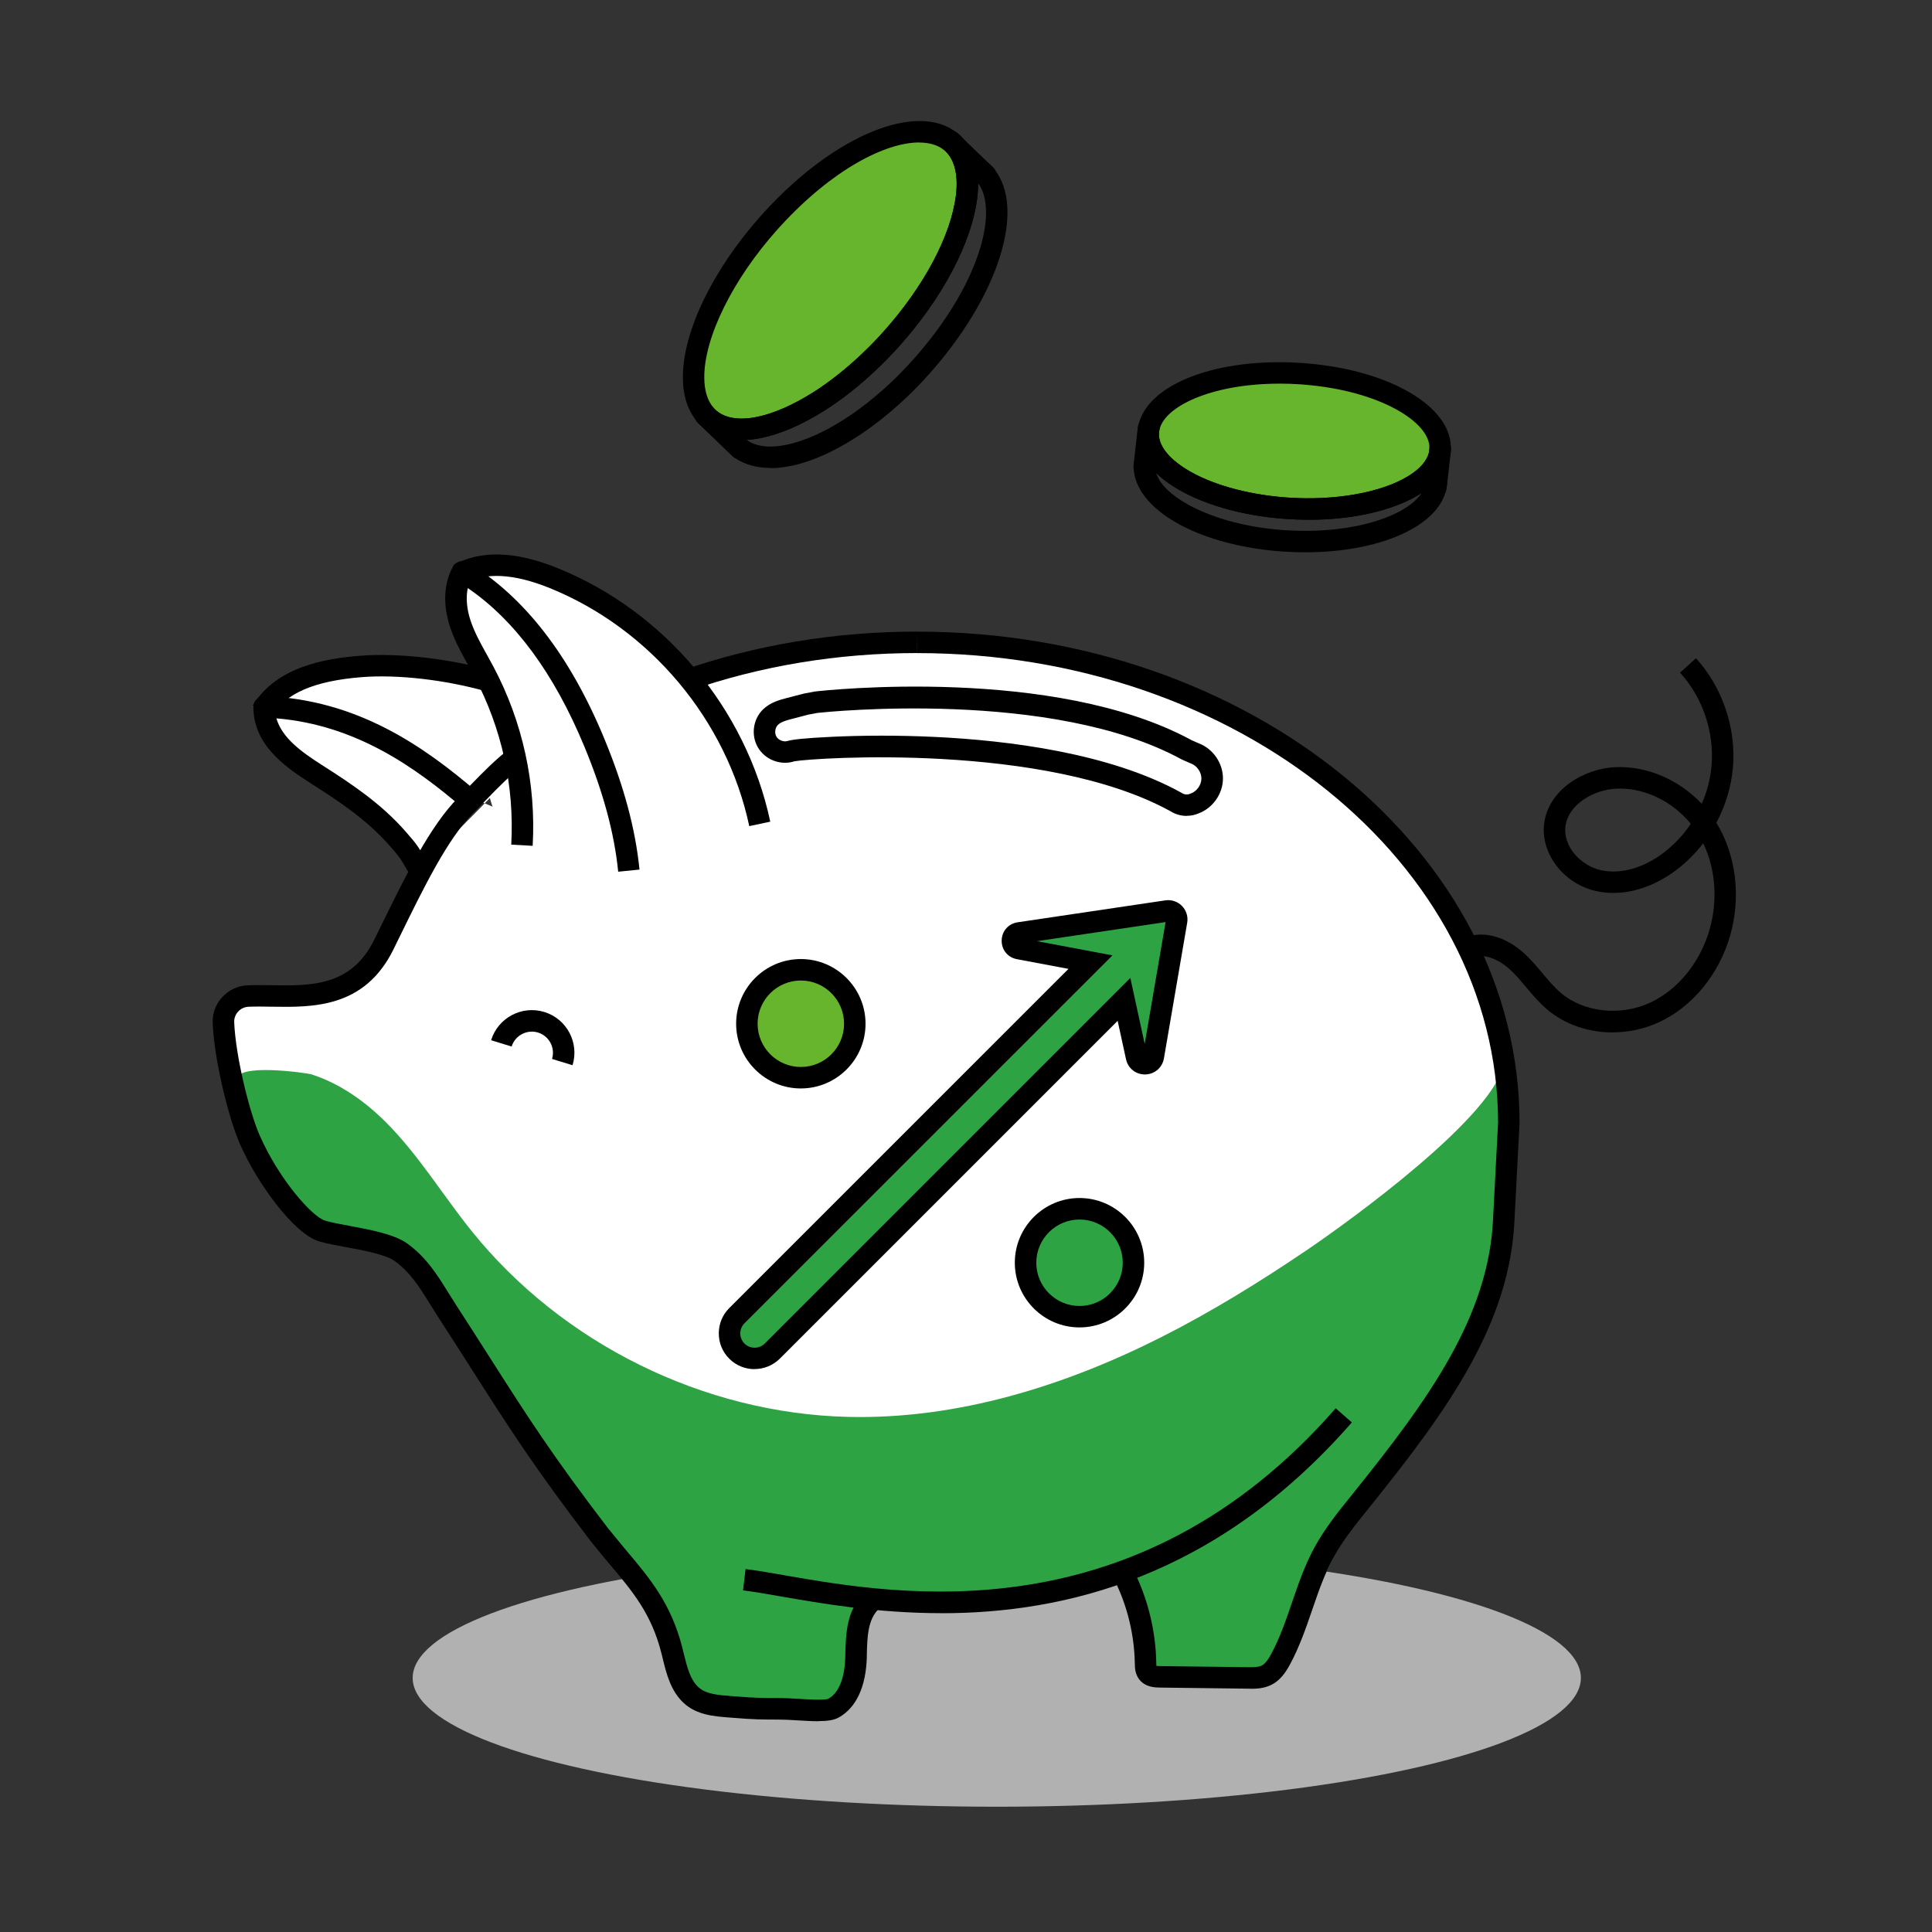 <?xml version="1.0" encoding="UTF-8"?>
<svg xmlns="http://www.w3.org/2000/svg" id="Warstwa_1" data-name="Warstwa 1" viewBox="0 0 450 450">
  <rect x="0" y="0" width="450" height="450" fill="#333333" stroke="none"/>
  <defs>
    <style>
      .cls-1 {
        fill: #fff;
      }

      .cls-2 {
        fill: #b1b1b1;
      }

      .cls-3 {
        fill: #2da343;
      }

      .cls-4 {
        fill: #67b52c;
      }

      .cls-5 {
        fill: #67b52c;
      }

      .cls-6 {
        fill: #2da343;
      }
    </style>
  </defs>
  <g>
    <ellipse class="cls-2" cx="232.17" cy="390.82" rx="136.05" ry="30"></ellipse>
    <g>
      <g>
        <path class="cls-1" d="M314.44,330.01c-53.52,61.23-118.45,40.8-139.63,38.29l29.73,4.88c-3.61,3.24-3.62,8.45-3.73,13.04-.11,4.6-1.09,9.99-5.22,12-3.85,1.87-8.34-.19-12.59-.69-3.52-.41-7.07.29-10.61.44-3.54.15-7.37-.38-9.98-2.77-2.83-2.6-3.55-6.69-4.5-10.42-2.68-10.56-8.89-18.62-16.87-26.04l1.46,1.02c-16.57-21.6-23.34-33.06-36.98-54.1-3.33-5.13-5.81-10.15-10.8-13.68-3.82-2.7-13.81-3.57-18.29-4.9-4.44-1.32-12.6-11.59-16.85-21.32-2.5-5.72-5.79-19.07-6.12-27.21-.13-3.3,2.45-6.06,5.74-6.2,10.31-.44,24.33,2.77,31.59-11.94,5.99-12.15,12.21-25.6,19.13-32.52,4.24-4.24,7.46-7.95,12.23-11.59l-11.12,10.48c-14.17-12.17-28.88-21.14-48.07-21.78,0,7.45,6.48,12.05,12.15,15.65,6.89,4.38,15.97,13.8,21.42,19.98,3.28,3.72,42.83-44.56,45.35-40.29,0,0-47.08-5.47-56.4-4.74-8.31.66-18.3,2.66-23,10.35l125.85,52.83c16.64-5.79,7.5-68.82,26.75-68.82,76.1,0,137.79,50.11,137.79,111.93.12,9.35-1.31,18.67-4.11,27.59l1.51-5.83c-.95,24.75-15.82,46.31-31.32,65.62-3.25,4.05-6.6,8.06-9.09,12.61-4.31,7.88-5.87,17.02-10.13,24.92-.79,1.46-1.74,2.93-3.21,3.7-1.36.71-2.96.7-4.49.69-6.78-.08-13.55-.17-20.33-.25-1.05-.01-2.26-.1-2.91-.93-.49-.63-.51-1.49-.52-2.28-.12-7.12-1.86-14.21-5.05-20.58l51.22-37.12Z"></path>
        <path class="cls-1" d="M111.97,155.06c-1.19-7.42-9.74-16.72-4.27-21.86,6.39-6,19.73-.01,27.32,4.37,8.37,4.83,18.04,13.18,24.39,19.22,2.26,2.15,17.01-3.73,27.11-5.01,10.1-1.28,13.68-3.55,27.11-2.17,9.96,1.02,8.47,29.42,8.68,39.43.25,11.89.47,23.99-2.85,35.4-3.32,11.42-10.79,22.24-21.85,26.61-17.13,6.76-36.47-3.86-48.82-17.51-10.88-12.02-19-26.16-29.76-38.26-9.42-10.6-4.88-26.66-7.06-40.22Z"></path>
      </g>
      <g>
        <path d="M160.24,160.97l-1.64-4.72c17.42-6.06,35.94-9.14,55.05-9.14v5c-18.54,0-36.51,2.98-53.4,8.86Z"></path>
        <path class="cls-6" d="M55.36,251.56c-.85-4.01,16-1.7,17.21-1.31,6.67,2.13,12.6,6.39,17.49,11.32,7.54,7.6,13.12,16.88,19.84,25.22,21.08,26.17,53.99,42.42,87.58,43.23,25.48.62,50.6-7.21,73.33-18.74,11.53-5.85,22.54-12.66,33.25-19.89,10.43-7.05,44.54-31.73,46.27-44,1.57-11.13,1.26,24.57.24,34.17-1.31,12.4-6.92,24.57-12.94,35.33-8.85,15.8-19.96,30.33-27.56,46.77-2.74,5.93-5.03,12.12-8.61,17.58s-8.55,8.04-14.9,9.54c-6.36,1.51-15.56,2.86-18.3-3.07-1.67-3.61-1.92-10.55-2.52-14.48-.6-3.94-.67-7.22-4.55-8.11-2.75-.63-5.53.66-8.12,1.78-12.37,5.35-26.1,7.53-39.52,6.29-4.77-.44-10.67-.79-13.16,3.29-2.33,3.83.17,8.87-.88,13.23-.88,3.66-4.23,6.32-7.82,7.45-3.59,1.13-7.44.84-11.2.84-13.59,0-20.38-2.42-22.18-7.16-10.22-26.89-15.02-27.92-18.71-33.33-25.25-37.05-25.95-33.68-43.93-63.89-.66-1.11-22.26-7.72-23.37-8.38-11.43-6.82-15.26-25.8-16.94-33.65Z"></path>
        <path d="M133.36,248.11l-4.78-1.46c.79-2.59-.67-5.35-3.26-6.15-2.59-.79-5.35.67-6.15,3.26l-4.78-1.47c1.6-5.23,7.16-8.18,12.39-6.58,5.23,1.6,8.18,7.16,6.58,12.39Z"></path>
        <path d="M219.26,375.74c-14.95,0-27.94-2.26-37.42-3.91-3.44-.6-6.42-1.12-8.77-1.4l.59-4.96c2.49.29,5.53.82,9.04,1.44,26.6,4.63,81.94,14.27,128.41-38.89l3.76,3.29c-31.67,36.24-67.17,44.44-95.61,44.44Z"></path>
        <path d="M375.6,240.47c-5.58,0-11.02-1.8-15.16-5.28-1.91-1.61-3.48-3.47-4.99-5.27-1.18-1.41-2.29-2.74-3.54-3.91-2.26-2.14-5.74-4.07-8.68-3.05l-1.63-4.73c4.3-1.48,9.44.06,13.75,4.14,1.45,1.37,2.71,2.88,3.93,4.33,1.44,1.71,2.79,3.33,4.37,4.65,5.34,4.48,13.85,5.37,20.72,2.18,6.48-3.01,11.65-9.4,13.84-17.08,1.94-6.83,1.36-14.13-1.5-20.04-1.77,2.3-3.83,4.38-6.14,6.14-5.95,4.54-12.82,6.36-18.86,4.99-7.47-1.69-12.88-8.7-12.06-15.63.94-7.92,9.24-12.95,16.72-13.23,7.37-.27,14.75,2.98,20,8.54,1.22-2.78,2-5.75,2.27-8.76.71-7.83-2.02-15.97-7.32-21.78l3.7-3.37c6.22,6.83,9.43,16.4,8.6,25.6-.4,4.43-1.75,8.78-3.85,12.73,4.58,7.4,5.79,17.17,3.24,26.18-2.57,9.06-8.76,16.63-16.54,20.25-3.46,1.61-7.2,2.39-10.88,2.39ZM377.25,183.68c-.23,0-.46,0-.69.01-5.26.2-11.32,3.63-11.94,8.82-.57,4.83,3.78,9.16,8.2,10.16,4.59,1.04,9.95-.45,14.72-4.09,2.44-1.86,4.56-4.14,6.28-6.7-4.16-5.09-10.37-8.21-16.57-8.21Z"></path>
        <path d="M291.26,393.32c-.25,0-.49,0-.71,0l-20.33-.25c-1.1-.01-3.4-.04-4.85-1.88-1.01-1.29-1.04-2.79-1.05-3.78-.12-6.73-1.77-13.48-4.79-19.5l4.47-2.24c3.35,6.69,5.19,14.18,5.32,21.65,0,.2,0,.48.03.69.17.03.45.06.94.06l20.33.25c1.16.02,2.47.03,3.3-.4.88-.46,1.59-1.61,2.16-2.67,2.02-3.74,3.4-7.75,4.85-11.99,1.48-4.32,3.01-8.78,5.29-12.93,2.38-4.35,5.48-8.2,8.48-11.92l.85-1.06c17.11-21.31,31.34-40.82,32.23-63.8l1.15-22.07c-.04-60.31-60.72-109.36-135.29-109.36v-5c77.36,0,140.29,51.33,140.29,114.43v.13s-1.16,22.1-1.16,22.1c-.94,24.47-15.65,44.69-33.32,66.71l-.86,1.07c-2.86,3.55-5.82,7.22-7.99,11.18-2.07,3.78-3.46,7.85-4.94,12.16-1.46,4.25-2.97,8.65-5.18,12.75-.94,1.73-2.17,3.65-4.25,4.73-1.67.87-3.49.97-4.96.97ZM269.38,388.22h0Z"></path>
        <path d="M190.58,400.91c-1.34,0-2.91-.09-4.74-.2-1.57-.1-3.2-.19-4.58-.19-3.59,0-5.56,0-10.52-.41l-.9-.07c-3.53-.27-7.54-.58-10.56-3.35-3.07-2.82-4.05-6.84-4.92-10.39-.1-.42-.21-.84-.31-1.26-2.33-9.19-6.69-14.36-12.21-20.9l-1.44-1.71-2.73-3.36c-13.04-17-19.19-26.64-27.7-39.98-2.39-3.75-4.98-7.81-7.97-12.42-.62-.96-1.22-1.92-1.8-2.86-2.51-4.05-4.69-7.55-8.34-10.14-2.1-1.48-7.27-2.45-11.43-3.22-2.32-.43-4.52-.84-6.13-1.32-5.75-1.71-14.33-13.34-18.43-22.71-2.65-6.05-5.99-19.65-6.33-28.12-.19-4.65,3.46-8.6,8.13-8.8,1.81-.08,3.66-.05,5.61-.02,9.1.15,18.51.29,23.85-10.53.57-1.16,1.15-2.34,1.73-3.51,5.57-11.36,11.33-23.11,17.88-29.67,1-1,1.95-1.98,2.88-2.93,3-3.09,5.83-6,9.6-8.88l3.04,3.97c-3.48,2.66-6.06,5.31-9.05,8.39-.94.97-1.9,1.96-2.93,2.98-5.96,5.96-11.53,17.33-16.92,28.33-.58,1.18-1.16,2.36-1.73,3.53-6.74,13.66-18.76,13.47-28.41,13.32-1.88-.03-3.66-.06-5.32.01-1.92.08-3.43,1.7-3.35,3.6.31,7.8,3.49,20.77,5.91,26.31,4.49,10.26,12.24,19.02,15.28,19.92,1.37.41,3.44.79,5.63,1.2,4.88.91,10.41,1.94,13.4,4.06,4.48,3.17,7.14,7.45,9.7,11.58.57.92,1.15,1.85,1.75,2.78,3,4.62,5.59,8.69,7.99,12.45,8.44,13.23,14.54,22.79,27.41,39.57l4.07,4.95c5.7,6.75,10.62,12.58,13.24,22.89.11.43.22.87.32,1.3.77,3.14,1.49,6.1,3.44,7.89,1.75,1.61,4.57,1.82,7.56,2.05l.93.07c4.75.39,6.54.39,10.11.39,1.53,0,3.23.1,4.88.2,2.21.13,5.91.36,6.79-.04,3.09-1.76,3.85-6.34,3.93-9.87v-.44c.12-4.7.26-10.55,4.56-14.41l3.34,3.72c-2.69,2.42-2.79,6.68-2.89,10.8v.44c-.18,6.91-2.42,11.79-6.49,14.11-1.15.65-2.7.87-4.81.87Z"></path>
        <g>
          <path d="M143.99,203.05c-.9-9-3.48-18.53-7.87-29.14-7.05-17.02-16.18-29.43-27.17-36.94-.46,2.22-.25,4.84.64,7.54.91,2.76,2.34,5.33,3.85,8.05.5.91,1,1.81,1.49,2.72,6.8,12.82,9.96,27.25,9.14,41.73l-4.99-.28c.76-13.57-2.2-27.09-8.57-39.11-.47-.88-.96-1.76-1.44-2.64-1.56-2.81-3.17-5.71-4.23-8.91-1.73-5.23-1.49-10.24.67-14.1.33-.59.89-1.02,1.54-1.2.66-.17,1.35-.08,1.93.27,13.07,7.85,23.75,21.63,31.75,40.95,4.58,11.06,7.27,21.05,8.22,30.55l-4.97.5Z"></path>
          <path d="M174.52,192.42c-5.26-24.7-23.06-45.94-46.46-55.44-8.41-3.41-15.14-3.75-20.01-1l-2.46-4.35c6.26-3.54,14.45-3.3,24.35.72,24.92,10.11,43.87,32.73,49.47,59.03l-4.89,1.04Z"></path>
        </g>
        <g>
          <path d="M95.78,204.29c-.52-.88-.92-1.58-1.25-2.15-1.24-2.17-1.43-2.5-3.88-5.27-5.21-5.9-11.38-10.04-18.33-14.46-6.43-4.09-13.3-9.18-13.3-17.76,0-.68.27-1.33.76-1.8.49-.47,1.14-.73,1.82-.7,21.58.73,37.19,11.72,49.61,22.39l-3.26,3.79c-11.18-9.59-25.03-19.47-43.57-21.01,1.32,4.59,5.92,7.88,10.61,10.87,7.01,4.46,13.76,8.99,19.39,15.38,2.69,3.05,3.07,3.67,4.46,6.09.32.56.71,1.24,1.22,2.1l-4.3,2.54Z"></path>
          <path d="M63.17,166.89l-4.27-2.61c5.51-9.01,16.87-10.9,24.94-11.54,8.85-.7,20.59.62,30.65,3.45l-1.35,4.81c-9.53-2.68-20.6-3.94-28.9-3.28-11.09.88-17.78,3.79-21.07,9.16Z"></path>
        </g>
        <path d="M276.4,190.04c-1.28,0-2.57-.35-3.67-1.03-29.14-16.13-83.04-12.52-87.71-11.69-.09.04-.18.07-.28.09-3.12.87-6.58-.53-8.21-3.33-1.64-2.8-1.16-6.5,1.14-8.79,1.71-1.71,4.02-2.31,5.71-2.74.9-.23,1.37-.36,1.85-.48.48-.13.96-.25,1.86-.48.05-.01.11-.03.16-.04l2.42-.46c.06-.01.12-.02.18-.03,2.26-.26,55.62-6.08,87.71,11.35l1.71.75c3.32,1.28,5.61,4.65,5.58,8.21-.03,3.56-2.38,6.87-5.71,8.1-.86.37-1.79.55-2.72.55ZM205.37,171.35c3.7,0,7.85.08,12.31.29,17,.81,40.77,3.72,57.54,13.03.04.02.09.05.13.08.53.34,1.26.39,1.83.14.06-.03.12-.05.18-.07,1.4-.5,2.46-1.99,2.47-3.47.01-1.48-1.02-2.99-2.41-3.51-.04-.02-.08-.03-.13-.05l-1.87-.82c-.06-.03-.13-.06-.19-.09-30.12-16.43-82.29-11.1-84.76-10.84l-2.24.42c-.84.22-1.3.34-1.75.46-.48.13-.96.25-1.87.49-1.25.32-2.67.69-3.42,1.43-.67.67-.83,1.92-.35,2.73.47.81,1.63,1.28,2.53,1.04,1.15-.35,3.75-.68,10.53-1,2.95-.14,6.86-.26,11.46-.26Z"></path>
      </g>
    </g>
    <g>
      <g>
        <path class="cls-5" d="M335.44,104.47c0,.21-.01.41-.04.62-.15,1.31-.65,2.56-1.44,3.73-1.09,1.59-2.73,3.05-4.83,4.3-6.53,3.94-17.45,6.1-29.5,5.25-2-.14-3.96-.36-5.84-.65-9.49-1.44-17.38-4.64-21.99-8.63-1.77-1.53-3.06-3.19-3.76-4.9-.52-1.26-.72-2.55-.57-3.87.02-.21.06-.41.11-.61,1.66-8.32,17.35-13.95,35.66-12.66.25.02.5.03.74.06,17.96,1.44,31.72,9.07,31.45,17.37Z"></path>
        <path d="M304.81,121.05c-1.76,0-3.55-.06-5.35-.19-2.01-.14-4.04-.36-6.04-.67-9.71-1.48-18.19-4.83-23.25-9.21-2.09-1.8-3.58-3.77-4.44-5.85-.68-1.67-.93-3.38-.74-5.09.03-.3.08-.59.15-.88,2.01-9.73,18.45-16,38.28-14.6.27.02.55.04.82.07,19.46,1.56,33.95,10.1,33.69,19.88,0,.3-.02.58-.05.88-.19,1.68-.81,3.31-1.86,4.85-1.3,1.9-3.18,3.59-5.61,5.04-6.16,3.72-15.47,5.79-25.6,5.79ZM297.98,89.36c-15.62,0-26.82,5.24-27.94,10.83,0,.04-.02.09-.03.13-.02.09-.04.18-.05.28-.1.88.03,1.74.4,2.64.54,1.32,1.61,2.69,3.08,3.96,4.36,3.78,11.92,6.71,20.74,8.05,1.87.29,3.76.5,5.63.63,11.01.78,21.74-1.1,28.04-4.9,1.79-1.07,3.19-2.3,4.05-3.57.58-.86.92-1.72,1.02-2.6.01-.09.02-.18.02-.28,0-.05,0-.09,0-.14.2-6-11.47-13.38-29.15-14.8-.27-.03-.49-.04-.71-.06-1.74-.12-3.45-.18-5.1-.18Z"></path>
      </g>
      <path d="M304,128.64c-1.77,0-3.58-.06-5.41-.19-2.7-.19-5.33-.52-7.82-.97-15.51-2.8-26.07-10.02-26.7-18.13-.08-.29-.1-.6-.06-.92l1.03-9.01c.15-1.3,1.3-2.28,2.59-2.21.75.03,1.49.4,1.94,1.01.45.6.64,1.38.45,2.11-.02.09-.04.18-.05.28-.1.88.03,1.74.4,2.64.54,1.32,1.61,2.69,3.08,3.96,4.36,3.78,11.92,6.71,20.74,8.05,1.87.29,3.76.5,5.63.63,11.01.78,21.74-1.1,28.04-4.9,1.79-1.07,3.19-2.3,4.05-3.57.58-.86.92-1.7,1.02-2.57v-.03c.16-1.37,1.4-2.36,2.77-2.2,1.37.16,2.36,1.39,2.2,2.76,0,0,0,0,0,0h0s0,.02,0,.02l-.87,7.57c-.06.41-.11.75-.19,1.09-1.97,8.67-15.66,14.58-32.82,14.58ZM269.29,110.17c1.59,5.15,10.67,10.28,22.37,12.39,2.32.42,4.76.73,7.28.91,16.17,1.13,28.75-3.31,32.19-8.64-.23.15-.47.3-.71.44-7.23,4.36-18.8,6.46-30.95,5.6-2.01-.14-4.04-.36-6.04-.67-9.71-1.48-18.19-4.83-23.25-9.21-.31-.27-.6-.53-.88-.81Z"></path>
      <g>
        <path class="cls-3" d="M334.53,112.68l-.09.81h-.05c.06-.27.1-.53.14-.81Z"></path>
        <path d="M334.44,115.99c-.06,0-.12,0-.18,0-.73-.05-1.43-.42-1.86-1.01-.44-.59-.61-1.35-.44-2.06.04-.19.07-.37.1-.57.19-1.36,1.43-2.31,2.79-2.14,1.36.17,2.33,1.41,2.17,2.77l-.09.81c-.15,1.27-1.22,2.21-2.48,2.21Z"></path>
      </g>
      <g>
        <path class="cls-3" d="M335.48,104.47l-.08.62c.02-.21.04-.4.04-.62h.04Z"></path>
        <path d="M335.41,107.59c-.1,0-.2,0-.3-.02-1.37-.16-2.34-1.4-2.19-2.76.01-.09.02-.18.02-.28-.03-1.38,1.06-2.52,2.44-2.56.73-.01,1.45.28,1.94.82.49.54.74,1.27.65,1.99l-.08.62c-.16,1.26-1.24,2.19-2.48,2.19Z"></path>
      </g>
    </g>
    <g>
      <g>
        <g>
          <path class="cls-3" d="M229.59,40.79l-.04.04c-.21-.26-.44-.5-.69-.75l.73.71Z"></path>
          <path d="M229.55,43.33s-.09,0-.13,0c-.71-.04-1.37-.37-1.81-.93-.16-.19-.33-.37-.51-.55-.97-.97-.98-2.54-.01-3.52.96-.98,2.54-.99,3.52-.04l.73.71c.48.47.75,1.11.76,1.78,0,.67-.26,1.31-.73,1.79l-.04.04c-.47.47-1.11.73-1.77.73Z"></path>
        </g>
        <g>
          <path class="cls-3" d="M222.01,33.47c-.19-.18-.37-.34-.59-.5l.03-.04.56.54Z"></path>
          <path d="M222.01,35.97c-.62,0-1.24-.23-1.72-.68-.11-.11-.22-.2-.34-.3-.54-.4-.9-.99-1-1.65-.1-.66.07-1.34.48-1.87.43-.57,1.1-.95,1.81-1,.71-.06,1.43.18,1.95.67l.56.54c.99.96,1.02,2.53.07,3.53-.49.51-1.15.77-1.81.77Z"></path>
        </g>
      </g>
      <g>
        <path class="cls-5" d="M225.13,45.76c-1.14,9.45-7.42,21.91-17.56,33.21-1.68,1.88-3.41,3.65-5.15,5.29-3.86,3.67-7.81,6.76-11.67,9.22h-.01c-4.91,3.12-9.66,5.19-13.86,6.06-2.88.6-5.52.61-7.76.01-1.65-.44-3.09-1.22-4.28-2.36-.18-.18-.36-.36-.52-.57-1.87-2.13-2.76-5.12-2.78-8.68-.04-9.71,6.48-23.69,17.75-36.25.21-.23.42-.46.63-.69,15.29-16.71,33.48-24.58,41.5-18.03.22.16.4.32.59.5,1.18,1.14,2.03,2.58,2.58,4.25.74,2.28.91,5.02.54,8.04Z"></path>
        <path d="M172.73,102.49c-1.51,0-2.93-.18-4.25-.53-2.08-.55-3.89-1.55-5.36-2.97-.24-.24-.48-.48-.72-.78-2.2-2.54-3.33-5.99-3.35-10.26-.04-10.71,7-25.24,18.39-37.93l.64-.71c16.38-17.9,35.66-25.77,44.88-18.32.32.24.57.47.78.66,1.46,1.41,2.55,3.19,3.24,5.28.85,2.62,1.07,5.69.65,9.13-1.25,10.36-8.05,23.28-18.18,34.58-1.68,1.88-3.47,3.72-5.29,5.44-3.88,3.69-7.94,6.89-12.04,9.51-.05.03-.1.06-.15.09-5.08,3.21-10.11,5.39-14.56,6.31-1.63.34-3.19.51-4.66.51ZM214.09,33.18c-7.83,0-20.21,6.27-32.32,19.51l-.63.69c-10.42,11.61-17.14,25.18-17.1,34.55.02,3.06.74,5.43,2.16,7.04.04.04.07.09.11.13.09.12.2.21.3.31.83.79,1.9,1.38,3.16,1.72,1.83.49,4.12.48,6.61-.04,3.91-.81,8.41-2.79,13.03-5.72.05-.03.09-.06.14-.08,3.79-2.43,7.54-5.4,11.16-8.84,1.73-1.63,3.42-3.36,5.01-5.14,9.48-10.56,15.81-22.47,16.94-31.84,0,0,0,0,0,0,.33-2.67.18-5.08-.44-6.96-.43-1.31-1.08-2.4-1.94-3.22-.09-.09-.2-.18-.33-.28-.04-.03-.07-.06-.11-.08-1.4-1.15-3.37-1.73-5.75-1.73Z"></path>
      </g>
      <path d="M179.43,108.99c-3.07,0-5.76-.71-7.94-2.13-.3-.12-.58-.29-.83-.53l-4.52-4.36s-.01-.01-.02-.02l-3.6-3.46c-.95-.92-1.03-2.42-.17-3.42.49-.57,1.27-.93,2-.91.76.02,1.49.35,1.95.95.09.12.2.21.3.31.83.79,1.9,1.38,3.16,1.72,1.83.49,4.12.48,6.61-.04,3.91-.81,8.41-2.79,13.03-5.72.05-.03.09-.06.14-.08,3.79-2.43,7.54-5.4,11.16-8.84,1.73-1.63,3.42-3.36,5.01-5.14,9.48-10.56,15.81-22.47,16.94-31.84.33-2.67.18-5.08-.44-6.97-.43-1.31-1.08-2.4-1.94-3.22-.99-.96-1.02-2.54-.06-3.53.96-.99,2.54-1.02,3.53-.06l6.85,6.61c.29.29.6.61.9.98,7.63,9.18,1.09,29.82-15.22,47.99-2.26,2.53-4.6,4.87-6.95,6.97-1.4,1.26-2.87,2.49-4.35,3.65-4.98,3.91-10.17,6.98-14.99,8.88-.04.02-.09.03-.13.05-3.78,1.47-7.3,2.21-10.42,2.21ZM173.92,102.46c2.98,2.19,8.02,2.06,14.23-.38.04-.02.08-.03.12-.04,4.35-1.73,9.06-4.53,13.63-8.12,1.39-1.08,2.76-2.24,4.09-3.43,2.22-1.98,4.42-4.19,6.56-6.58,0,0,0,0,0,0,15.69-17.48,20.09-34.86,15.27-41.24,0,1.09-.06,2.22-.21,3.39-1.25,10.35-8.05,23.28-18.18,34.58-1.68,1.88-3.47,3.72-5.29,5.44-3.88,3.69-7.94,6.89-12.04,9.51-.05.03-.1.06-.15.09-5.08,3.21-10.11,5.39-14.56,6.31-1.2.25-2.35.41-3.47.47Z"></path>
    </g>
  </g>
  <g>
    <path class="cls-6" d="M271.81,212.2l-34.42,5.11c-2.06.31-2.12,3.27-.07,3.65l16.67,3.13-82.36,82.35c-1.14,1.14-1.71,2.64-1.71,4.13s.57,2.99,1.71,4.13c2.28,2.27,5.97,2.27,8.25,0l81.92-81.92,2.92,13.42c.47,2.15,3.55,2.07,3.92-.08l5.42-31.61c.23-1.34-.92-2.51-2.25-2.32Z"></path>
    <g>
      <path d="M175.75,318.9c-2.13,0-4.26-.81-5.89-2.43-1.58-1.58-2.44-3.67-2.44-5.9s.87-4.33,2.44-5.9l79.01-79-12.02-2.26c-2.13-.4-3.59-2.2-3.54-4.37.04-2.17,1.57-3.9,3.71-4.22l34.42-5.11c1.42-.21,2.87.28,3.87,1.31s1.46,2.49,1.21,3.91l-5.42,31.6c-.38,2.15-2.16,3.68-4.34,3.73-.03,0-.07,0-.1,0-2.14,0-3.93-1.44-4.39-3.54l-1.95-8.95-78.68,78.68c-1.63,1.62-3.76,2.43-5.89,2.43ZM241.57,219.22l17.54,3.3-85.71,85.7c-.63.63-.97,1.47-.97,2.36s.35,1.73.97,2.36c1.3,1.29,3.42,1.29,4.72,0l85.16-85.16,3.34,15.38,4.87-28.39-29.92,4.44ZM271.6,214.09h0s0,0,0,0Z"></path>
      <g>
        <circle class="cls-4" cx="186.53" cy="238.45" r="12.57"></circle>
        <path d="M186.53,253.52c-8.31,0-15.07-6.76-15.07-15.07s6.76-15.07,15.07-15.07,15.07,6.76,15.07,15.07-6.76,15.07-15.07,15.07ZM186.53,228.38c-5.55,0-10.07,4.52-10.07,10.07s4.52,10.07,10.07,10.07,10.07-4.52,10.07-10.07-4.52-10.07-10.07-10.07Z"></path>
      </g>
      <g>
        <circle class="cls-6" cx="251.44" cy="294.11" r="12.57"></circle>
        <path d="M251.44,309.18c-8.31,0-15.07-6.76-15.07-15.07s6.76-15.07,15.07-15.07,15.07,6.76,15.07,15.07-6.76,15.07-15.07,15.07ZM251.44,284.05c-5.55,0-10.07,4.52-10.07,10.07s4.52,10.07,10.07,10.07,10.07-4.52,10.07-10.07-4.52-10.07-10.07-10.07Z"></path>
      </g>
    </g>
  </g>
</svg>
